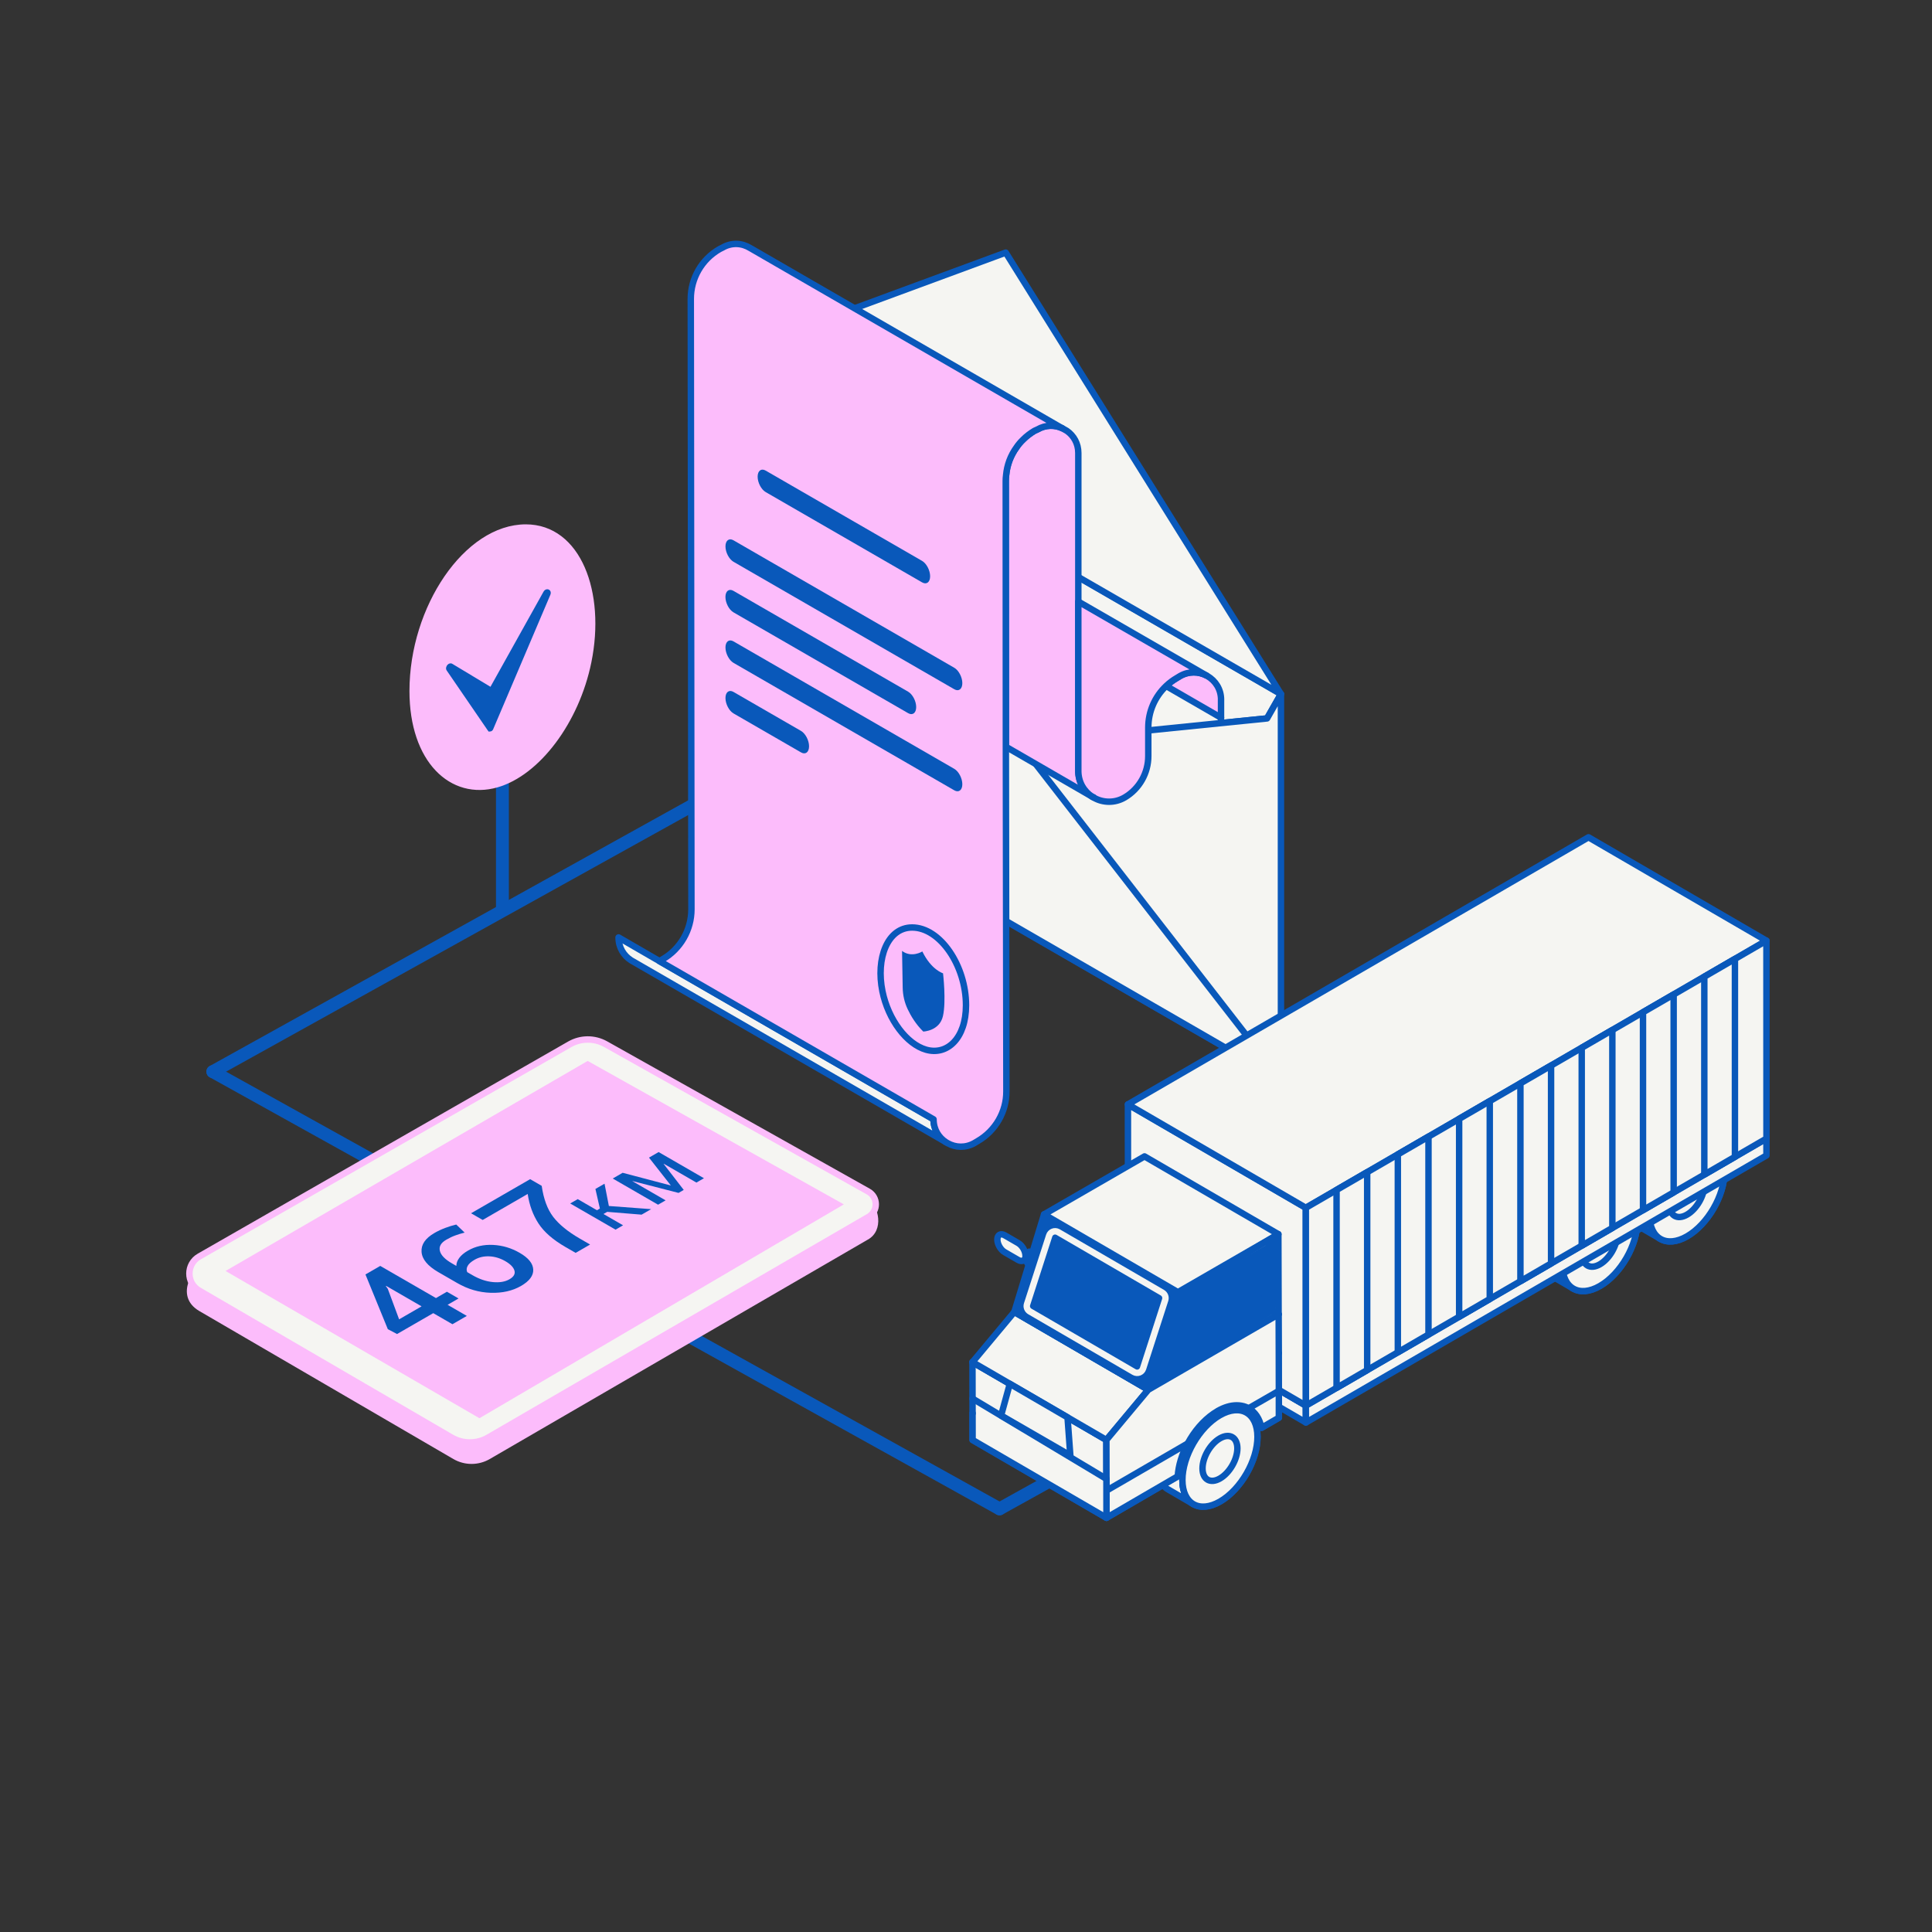 <?xml version="1.0" encoding="utf-8"?>
<svg xmlns="http://www.w3.org/2000/svg" width="600" height="600" viewBox="0 0 600 600" fill="none">
<rect x="0" y="0" width="600" height="600" fill="#333333" stroke="none"/>
<path d="M66.1 332.81L310.42 468.58" stroke="#0958BA" stroke-width="4" stroke-miterlimit="10" stroke-linecap="round"/>
<path d="M310.42 468.58L474.51 377.46" stroke="#0958BA" stroke-width="4" stroke-miterlimit="10" stroke-linecap="round"/>
<path d="M66.1 332.81L230.18 241.7" stroke="#0958BA" stroke-width="4" stroke-miterlimit="10" stroke-linecap="round"/>
<path d="M269.49 384.98L152.09 453.12C148.6 455.14 144.3 455.14 140.81 453.12L61.86 407.13C54.03 402.54 59.75 392.86 65.18 392.27L177.31 331.59C180.74 329.63 184.94 329.61 188.38 331.54L269.71 372.64C272.8 374.37 274.73 382.07 269.49 384.99V384.98Z" fill="#FCBCFB"/>
<path d="M269.72 377.92L151.59 446.45C148.08 448.48 143.75 448.48 140.25 446.45L61.86 400.81C57.79 398.44 57.81 392.55 61.9 390.21L176.94 324.32C180.38 322.35 184.61 322.33 188.07 324.27L269.66 370.05C272.72 371.77 272.75 376.16 269.72 377.92Z" fill="#F5F5F2" stroke="#FCBCFB" stroke-width="2" stroke-linecap="round" stroke-linejoin="round"/>
<path d="M262.06 374.03L148.89 440.44L70.05 394.71L182.51 329.48L262.06 374.03Z" fill="#FCBCFB"/>
<path d="M371.74 419.02C373.19 419.86 374.36 421.89 374.36 423.55C374.36 425.22 373.17 425.89 371.72 425.06L366.88 422.27C365.86 421.68 364.98 420.5 364.55 419.28L361.21 420.25L360.62 419L364.28 417.93V417.74C364.28 416.08 365.45 415.4 366.9 416.24L371.74 419.03V419.02Z" fill="#F5F5F2" stroke="#0958BA" stroke-width="2" stroke-linecap="round" stroke-linejoin="round"/>
<path d="M219.59 112.65L397.81 215.54L393.5 223.11L316.68 230.87L300.73 221.66L223.9 125.2L219.59 112.65Z" fill="#F5F5F2" stroke="#0958BA" stroke-width="2" stroke-linecap="round" stroke-linejoin="round"/>
<path d="M379.2 222.89V250.37L346.65 232.89L354.36 203.65L379.2 222.89Z" fill="#F5F5F2" stroke="#0958BA" stroke-width="2" stroke-linecap="round" stroke-linejoin="round"/>
<path d="M312.34 78.45L219.59 112.65L397.81 215.54L312.34 78.45Z" fill="#F5F5F2" stroke="#0958BA" stroke-width="2" stroke-linecap="round" stroke-linejoin="round"/>
<path d="M223.9 125.2L300.73 221.66L316.68 230.87L393.5 223.11L397.81 215.54V335.33L219.59 232.44V112.65L223.9 125.2Z" fill="#F5F5F2" stroke="#0958BA" stroke-width="2" stroke-linecap="round" stroke-linejoin="round"/>
<path d="M316.68 230.87L300.73 221.66L219.59 232.44L397.81 335.33L316.68 230.87Z" fill="#F5F5F2" stroke="#0958BA" stroke-width="2" stroke-linecap="round" stroke-linejoin="round"/>
<path d="M293.8 354.71L196.76 298.68L195.98 298.23C193.69 296.76 192.1 294.23 192.1 291.13L204.8 298.48L289.91 347.61C289.91 350.71 291.5 353.25 293.79 354.72L293.8 354.71Z" fill="#F5F5F2" stroke="#0958BA" stroke-width="2" stroke-linecap="round" stroke-linejoin="round"/>
<path d="M339.21 247.43L312.38 231.91L312.34 149.3C312.34 148.73 312.38 148.16 312.46 147.58V147.54C312.75 144.4 313.85 141.46 315.69 138.92C316.26 138.06 316.96 137.25 317.73 136.51C318.79 135.45 319.98 134.55 321.28 133.77L322.18 133.36C324.71 131.89 327.57 131.89 329.9 132.99L331.33 133.81C333.45 135.28 334.88 137.73 334.88 140.67V239.41C334.88 242.92 336.68 245.78 339.21 247.41V247.43Z" fill="#FCBCFB" stroke="#0958BA" stroke-width="2" stroke-linecap="round" stroke-linejoin="round"/>
<path d="M379.2 217.29V222.89L362.17 213.05C363.19 212.07 364.29 211.25 365.56 210.52L366.5 209.95C369.24 208.4 372.26 208.52 374.67 209.79L374.96 209.95C377.45 211.38 379.21 214.03 379.21 217.3L379.2 217.29Z" fill="#FCBCFB" stroke="#0958BA" stroke-width="2" stroke-linecap="round" stroke-linejoin="round"/>
<path d="M329.9 133.01C327.57 131.91 324.71 131.91 322.18 133.38L321.28 133.79C319.97 134.57 318.79 135.46 317.73 136.53C316.95 137.27 316.26 138.08 315.69 138.94C313.85 141.47 312.75 144.41 312.46 147.56V147.6C312.38 148.17 312.34 148.74 312.34 149.32L312.38 231.93L312.54 338.89C312.58 345.26 309.15 351.18 303.64 354.37L302.62 354.98C299.84 356.57 296.74 356.41 294.29 355.02L293.8 354.73C291.51 353.26 289.92 350.73 289.92 347.62L204.81 298.49L205.83 297.88C211.34 294.69 214.73 288.77 214.73 282.4L214.53 92.84C214.53 86.43 217.92 80.55 223.47 77.36L224.37 76.91C227.23 75.24 230.45 75.48 232.9 76.99L233.19 77.15L329.9 133.02V133.01Z" fill="#FCBCFB" stroke="#0958BA" stroke-width="2" stroke-linecap="round" stroke-linejoin="round"/>
<path d="M374.66 209.78C372.25 208.51 369.23 208.39 366.49 209.94L365.55 210.51C364.28 211.25 363.18 212.06 362.16 213.04C358.65 216.35 356.61 221 356.61 225.95V234.81C356.61 240.04 353.87 244.94 349.34 247.63C347.75 248.57 346.07 248.98 344.44 248.98C342.73 248.98 341.05 248.53 339.62 247.67V247.63C339.5 247.59 339.33 247.51 339.21 247.43C336.68 245.8 334.88 242.94 334.88 239.43V186.83L374.66 209.78Z" fill="#FCBCFB" stroke="#0958BA" stroke-width="2" stroke-linecap="round" stroke-linejoin="round"/>
<path d="M286.36 180.86L237.79 152.82C236.41 152.02 235.29 149.88 235.29 148.04C235.29 146.2 236.41 145.35 237.79 146.15L286.36 174.19C287.74 174.99 288.86 177.13 288.86 178.97C288.86 180.81 287.74 181.66 286.36 180.86Z" fill="#0958BA"/>
<path d="M296.36 214.05L227.8 174.47C226.42 173.67 225.3 171.53 225.3 169.69C225.3 167.85 226.42 167 227.8 167.8L296.36 207.38C297.74 208.18 298.86 210.32 298.86 212.16C298.86 214 297.74 214.85 296.36 214.05Z" fill="#0958BA"/>
<path d="M282.03 221.48L227.79 190.17C226.41 189.37 225.29 187.23 225.29 185.39C225.29 183.55 226.41 182.7 227.79 183.5L282.03 214.81C283.41 215.61 284.53 217.74 284.53 219.59C284.53 221.43 283.41 222.28 282.03 221.48Z" fill="#0958BA"/>
<path d="M296.36 245.44L227.8 205.86C226.42 205.06 225.3 202.92 225.3 201.08C225.3 199.24 226.42 198.39 227.8 199.19L296.36 238.77C297.74 239.57 298.86 241.71 298.86 243.55C298.86 245.39 297.74 246.24 296.36 245.44Z" fill="#0958BA"/>
<path d="M248.76 233.66L227.8 221.56C226.42 220.76 225.3 218.62 225.3 216.78C225.3 214.94 226.42 214.09 227.8 214.89L248.76 226.99C250.14 227.79 251.26 229.93 251.26 231.77C251.26 233.61 250.14 234.46 248.76 233.66Z" fill="#0958BA"/>
<path d="M339.62 247.63V247.67L339.21 247.42C339.33 247.5 339.5 247.58 339.62 247.62V247.63Z" fill="#F5F5F2" stroke="#0958BA" stroke-width="2" stroke-linecap="round" stroke-linejoin="round"/>
<path d="M319.011 390.74L317.811 391.44C317.981 391.34 318.121 391.2 318.221 391.02L319.421 390.32C319.311 390.5 319.171 390.64 319.001 390.74H319.011Z" fill="#F5F5F2"/>
<mask id="mask0_5_50733" style="mask-type:luminance" maskUnits="userSpaceOnUse" x="317" y="390" width="3" height="2">
<path d="M319.011 390.74L317.811 391.44C317.981 391.34 318.121 391.2 318.221 391.02L319.421 390.32C319.311 390.5 319.171 390.64 319.001 390.74H319.011Z" fill="white"/>
</mask>
<g mask="url(#mask0_5_50733)">
<path d="M318.221 391.02L319.421 390.32C319.311 390.5 319.171 390.64 319.001 390.74L317.801 391.44C317.971 391.34 318.111 391.2 318.211 391.02H318.221Z" fill="#F5F5F2" stroke="#0958BA" stroke-width="2" stroke-linecap="round" stroke-linejoin="round"/>
</g>
<path d="M319.011 390.74L317.811 391.44C317.981 391.34 318.121 391.2 318.221 391.02L319.421 390.32C319.311 390.5 319.171 390.64 319.001 390.74H319.011Z" stroke="#0958BA" stroke-width="2" stroke-linecap="round" stroke-linejoin="round"/>
<path d="M318.48 389.97L319.68 389.28L319.67 389.43L318.47 390.13L318.48 389.97Z" fill="#F5F5F2" stroke="#0958BA" stroke-width="2" stroke-linecap="round" stroke-linejoin="round"/>
<path d="M321.62 394.71L322.82 394.01L322.31 394.5L321.11 395.19L321.62 394.71Z" fill="#F5F5F2" stroke="#0958BA" stroke-width="2" stroke-linecap="round" stroke-linejoin="round"/>
<path d="M318.47 390.13L319.67 389.43L322.82 394.01L321.62 394.71L318.47 390.13Z" fill="#F5F5F2" stroke="#0958BA" stroke-width="2" stroke-linecap="round" stroke-linejoin="round"/>
<path d="M318.44 389.42L319.64 388.72C319.67 388.91 319.68 389.09 319.68 389.27L318.48 389.97C318.48 389.79 318.47 389.61 318.44 389.42Z" fill="#F5F5F2" stroke="#0958BA" stroke-width="2" stroke-linecap="round" stroke-linejoin="round"/>
<path d="M316.21 386.05C317.47 386.78 318.48 388.54 318.48 389.98V390.14L321.62 394.72L321.1 395.21L318.22 391.03C317.84 391.66 317.08 391.8 316.2 391.29L312.01 388.87C310.75 388.14 309.73 386.38 309.74 384.93C309.74 383.49 310.77 382.91 312.03 383.63L316.22 386.05H316.21Z" fill="#F5F5F2" stroke="#0958BA" stroke-width="2" stroke-linecap="round" stroke-linejoin="round"/>
<path d="M497.2 367.19C495.29 366.08 492.71 366.11 489.85 367.5C489.54 367.65 489.23 367.82 488.91 368C484.75 370.4 481.11 375.01 479.06 379.97C477.94 382.68 477.29 385.5 477.3 388.12C477.31 391.79 478.61 394.38 480.7 395.59L488.59 400.18C486.5 398.96 485.2 396.38 485.19 392.71C485.19 390.1 485.83 387.28 486.95 384.56C489 379.6 492.64 374.99 496.8 372.59C497.12 372.41 497.43 372.24 497.74 372.09C500.6 370.7 503.18 370.67 505.09 371.78L497.2 367.19Z" fill="#F5F5F2" stroke="#0958BA" stroke-width="2" stroke-linecap="round" stroke-linejoin="round"/>
<path d="M496.81 372.59C503.25 368.87 508.48 371.86 508.5 379.25C508.52 386.65 503.32 395.65 496.88 399.37C490.44 403.09 485.21 400.1 485.19 392.71C485.17 385.32 490.37 376.31 496.8 372.59H496.81Z" fill="#F5F5F2" stroke="#0958BA" stroke-width="2" stroke-linecap="round" stroke-linejoin="round"/>
<path d="M496.81 372.59C503.25 368.87 508.48 371.86 508.5 379.25C508.52 386.65 503.32 395.65 496.88 399.37C490.44 403.09 485.21 400.1 485.19 392.71C485.17 385.32 490.37 376.31 496.8 372.59H496.81Z" fill="#F5F5F2" stroke="#0958BA" stroke-width="2" stroke-linecap="round" stroke-linejoin="round"/>
<path d="M496.831 380.19C499.821 378.46 502.251 379.85 502.261 383.29C502.261 386.73 499.851 390.91 496.861 392.64C493.871 394.37 491.441 392.98 491.431 389.54C491.431 386.1 493.841 381.92 496.831 380.19Z" fill="#F5F5F2" stroke="#0958BA" stroke-width="2" stroke-linecap="round" stroke-linejoin="round"/>
<path d="M524.27 351.76C522.36 350.65 519.78 350.68 516.92 352.07C516.61 352.22 516.3 352.39 515.98 352.57C511.82 354.97 508.18 359.58 506.13 364.54C505.01 367.25 504.36 370.07 504.37 372.69C504.38 376.36 505.68 378.95 507.77 380.16L515.66 384.75C513.57 383.53 512.27 380.95 512.26 377.28C512.26 374.66 512.9 371.85 514.02 369.13C516.07 364.17 519.71 359.56 523.87 357.16C524.19 356.98 524.5 356.81 524.81 356.66C527.67 355.27 530.25 355.24 532.16 356.35L524.27 351.76Z" fill="#F5F5F2" stroke="#0958BA" stroke-width="2" stroke-linecap="round" stroke-linejoin="round"/>
<path d="M523.87 357.16C530.31 353.44 535.54 356.43 535.56 363.82C535.58 371.21 530.38 380.22 523.95 383.94C517.51 387.66 512.28 384.67 512.26 377.28C512.24 369.88 517.44 360.88 523.87 357.16Z" fill="#F5F5F2" stroke="#0958BA" stroke-width="2" stroke-linecap="round" stroke-linejoin="round"/>
<path d="M523.87 357.16C530.31 353.44 535.54 356.43 535.56 363.82C535.58 371.21 530.38 380.22 523.95 383.94C517.51 387.66 512.28 384.67 512.26 377.28C512.24 369.88 517.44 360.88 523.87 357.16Z" fill="#F5F5F2" stroke="#0958BA" stroke-width="2" stroke-linecap="round" stroke-linejoin="round"/>
<path d="M523.89 364.77C526.88 363.04 529.31 364.43 529.32 367.87C529.32 371.31 526.91 375.49 523.92 377.22C520.93 378.95 518.5 377.56 518.49 374.12C518.48 370.68 520.9 366.5 523.89 364.77Z" fill="#F5F5F2" stroke="#0958BA" stroke-width="2" stroke-linecap="round" stroke-linejoin="round"/>
<path d="M405.56 441.77L350.31 409.66L350.29 404.39L405.54 436.5L405.56 441.77Z" fill="#F5F5F2" stroke="#0958BA" stroke-width="2" stroke-linecap="round" stroke-linejoin="round"/>
<path d="M405.54 436.5L350.29 404.39L499.13 318.26L548.58 353.55L405.54 436.5Z" fill="#F5F5F2" stroke="#0958BA" stroke-width="2" stroke-linecap="round" stroke-linejoin="round"/>
<path d="M548.58 353.55L548.59 358.83L405.56 441.77L405.54 436.5L548.58 353.55Z" fill="#F5F5F2" stroke="#0958BA" stroke-width="2" stroke-linecap="round" stroke-linejoin="round"/>
<path d="M405.56 436.53L350.31 404.42L350.29 342.98L405.54 375.09L405.56 436.53Z" fill="#F5F5F2" stroke="#0958BA" stroke-width="2" stroke-linecap="round" stroke-linejoin="round"/>
<path d="M405.54 375.09L350.29 342.98L493.32 260.03L548.58 292.14L405.54 375.09Z" fill="#F5F5F2" stroke="#0958BA" stroke-width="2" stroke-linecap="round" stroke-linejoin="round"/>
<path d="M548.58 292.14L548.59 353.59L405.56 436.53L405.54 375.09L548.58 292.14Z" fill="#F5F5F2" stroke="#0958BA" stroke-width="2" stroke-linecap="round" stroke-linejoin="round"/>
<path d="M379.23 434.13C377.32 433.02 374.74 433.05 371.88 434.44C371.57 434.59 371.26 434.76 370.94 434.94C366.78 437.34 363.14 441.95 361.09 446.91C359.97 449.62 359.32 452.44 359.33 455.06C359.34 458.73 360.64 461.32 362.73 462.53L370.62 467.12C368.53 465.9 367.23 463.32 367.22 459.65C367.22 457.03 367.86 454.22 368.98 451.5C371.03 446.54 374.68 441.93 378.83 439.53C379.15 439.35 379.46 439.18 379.77 439.03C382.63 437.64 385.21 437.61 387.12 438.72L379.23 434.13Z" fill="#F5F5F2" stroke="#0958BA" stroke-width="2" stroke-linecap="round" stroke-linejoin="round"/>
<path d="M378.83 439.53C385.27 435.81 390.5 438.8 390.52 446.19C390.54 453.58 385.34 462.59 378.9 466.31C372.46 470.03 367.23 467.04 367.21 459.65C367.19 452.26 372.39 443.25 378.82 439.53H378.83Z" fill="#F5F5F2" stroke="#0958BA" stroke-width="2" stroke-linecap="round" stroke-linejoin="round"/>
<path d="M378.83 439.53C385.27 435.81 390.5 438.8 390.52 446.19C390.54 453.58 385.34 462.59 378.9 466.31C372.46 470.03 367.23 467.04 367.21 459.65C367.19 452.26 372.39 443.25 378.82 439.53H378.83Z" fill="#F5F5F2" stroke="#0958BA" stroke-width="2" stroke-linecap="round" stroke-linejoin="round"/>
<path d="M378.85 446.7C381.84 444.97 384.27 446.36 384.28 449.8C384.28 453.24 381.87 457.42 378.88 459.15C375.89 460.88 373.46 459.49 373.45 456.05C373.45 452.61 375.86 448.43 378.85 446.7Z" fill="#F5F5F2" stroke="#0958BA" stroke-width="2" stroke-linecap="round" stroke-linejoin="round"/>
<path d="M343.62 471.36L302.05 447.2L302.01 423.02L343.59 447.18L343.62 471.36Z" fill="#F5F5F2" stroke="#0958BA" stroke-width="2" stroke-linecap="round" stroke-linejoin="round"/>
<path d="M343.59 447.18L302.01 423.02L355.55 399.72L397.13 420.23L343.59 447.18Z" fill="#F5F5F2" stroke="#0958BA" stroke-width="2" stroke-linecap="round" stroke-linejoin="round"/>
<path d="M343.59 447.18L302.01 423.02L315.02 407.43L356.6 431.59L343.59 447.18Z" fill="#F5F5F2" stroke="#0958BA" stroke-width="2" stroke-linecap="round" stroke-linejoin="round"/>
<path d="M356.6 431.59L315.02 407.43L355.51 383.99L397.08 408.15L356.6 431.59Z" fill="#F5F5F2" stroke="#0958BA" stroke-width="2" stroke-linecap="round" stroke-linejoin="round"/>
<path d="M395.18 406.92L353.61 382.76L353.55 362.55L395.12 386.71L395.18 406.92Z" fill="#F5F5F2" stroke="#0958BA" stroke-width="2" stroke-linecap="round" stroke-linejoin="round"/>
<path d="M358.49 428.17L316.91 404.01L353.61 382.76L395.18 406.92L358.49 428.17Z" fill="#F5F5F2" stroke="#0958BA" stroke-width="2" stroke-linecap="round" stroke-linejoin="round"/>
<path d="M396.3 384.3L395.18 406.92L357.61 430.21L366.77 401.99L396.3 384.3Z" fill="#0958BA" stroke="#0958BA" stroke-width="2" stroke-linecap="round" stroke-linejoin="round"/>
<path d="M358.49 428.17L316.91 404.01L326.14 378.38L367.71 402.54L358.49 428.17Z" fill="#F5F5F2" stroke="#0958BA" stroke-width="2" stroke-linecap="round" stroke-linejoin="round"/>
<path d="M367.71 402.54L326.14 378.38L353.55 362.55L395.12 386.71L367.71 402.54Z" fill="#F5F5F2" stroke="#0958BA" stroke-width="2" stroke-linecap="round" stroke-linejoin="round"/>
<path d="M356.6 431.59L315.02 407.43L324.24 377.14L365.81 401.3L356.6 431.59Z" fill="#0958BA" stroke="#0958BA" stroke-width="2" stroke-linecap="round" stroke-linejoin="round"/>
<path d="M318.96 405.02L325.84 383.72C326.22 382.55 327.58 382.03 328.64 382.65L361 401.46C361.78 401.92 362.14 402.85 361.86 403.72L354.98 425.02C354.6 426.19 353.24 426.71 352.18 426.09L319.82 407.28C319.04 406.82 318.68 405.89 318.96 405.02Z" fill="#0958BA" stroke="#F5F5F2" stroke-width="2" stroke-linecap="round" stroke-linejoin="round"/>
<path d="M365.81 401.3L324.24 377.14L355.44 359.13L397.01 383.29L365.81 401.3Z" fill="#F5F5F2" stroke="#0958BA" stroke-width="2" stroke-linecap="round" stroke-linejoin="round"/>
<path d="M366.63 401.53L397.01 383.28L397.08 408.14L356.59 431.58L366.63 401.52V401.53Z" stroke="#0958BA" stroke-width="2" stroke-linecap="round" stroke-linejoin="round"/>
<path d="M378.09 438.24C380.16 437.05 382.17 436.44 384.07 436.44C388.09 436.44 390.93 439.1 391.77 443.43L397.17 440.3L397.14 420.24L397.1 408.16L356.61 431.6L343.6 447.19L343.64 471.37L365.78 458.49C366.25 450.77 371.49 442.07 378.1 438.25L378.09 438.24Z" fill="#F5F5F2" stroke="#0958BA" stroke-width="2" stroke-linecap="round" stroke-linejoin="round"/>
<path d="M343.62 471.36L365.76 458.48C365.97 455.11 367.08 451.56 368.82 448.31L343.61 462.93V471.36H343.62Z" fill="#F5F5F2" stroke="#0958BA" stroke-width="2" stroke-linecap="round" stroke-linejoin="round"/>
<path d="M387.771 437.36C389.801 438.49 391.211 440.6 391.761 443.42L397.161 440.29V431.95L387.771 437.36Z" fill="#F5F5F2" stroke="#0958BA" stroke-width="2" stroke-linecap="round" stroke-linejoin="round"/>
<path d="M331.53 440.18L313.61 429.76L310.9 439.6L332.4 452.01L331.53 440.18Z" fill="#F5F5F2" stroke="#0958BA" stroke-width="2" stroke-linecap="round" stroke-linejoin="round"/>
<path d="M302.04 438.85L302.05 447.2L343.62 471.36L343.61 459.26" fill="#F5F5F2"/>
<path d="M302.04 438.85L302.05 447.2L343.62 471.36L343.61 459.26" stroke="#0958BA" stroke-width="2" stroke-linecap="round" stroke-linejoin="round"/>
<path d="M434.11 358.52V419.97L443.63 414.45V353L434.11 358.52Z" fill="#F5F5F2" stroke="#0958BA" stroke-width="2" stroke-linecap="round" stroke-linejoin="round"/>
<path d="M453.15 347.48V408.94L462.66 403.42V341.96L453.15 347.48Z" fill="#F5F5F2" stroke="#0958BA" stroke-width="2" stroke-linecap="round" stroke-linejoin="round"/>
<path d="M415.08 369.56V431.01L424.59 425.49V364.04L415.08 369.56Z" fill="#F5F5F2" stroke="#0958BA" stroke-width="2" stroke-linecap="round" stroke-linejoin="round"/>
<path d="M529.29 303.33V364.78L538.8 359.26V297.81L529.29 303.33Z" fill="#F5F5F2" stroke="#0958BA" stroke-width="2" stroke-linecap="round" stroke-linejoin="round"/>
<path d="M510.25 314.37V375.82L519.77 370.3V308.85L510.25 314.37Z" fill="#F5F5F2" stroke="#0958BA" stroke-width="2" stroke-linecap="round" stroke-linejoin="round"/>
<path d="M472.18 336.45V397.9L481.7 392.38V330.93L472.18 336.45Z" fill="#F5F5F2" stroke="#0958BA" stroke-width="2" stroke-linecap="round" stroke-linejoin="round"/>
<path d="M491.22 325.41V386.86L500.73 381.34V319.89L491.22 325.41Z" fill="#F5F5F2" stroke="#0958BA" stroke-width="2" stroke-linecap="round" stroke-linejoin="round"/>
<path d="M302.01 434.33L343.62 459.29" stroke="#0958BA" stroke-width="2" stroke-linecap="round" stroke-linejoin="round"/>
<path d="M360.63 418.99L362.01 418.19L365.66 417.12L364.28 417.92L360.63 418.99Z" fill="#F5F5F2" stroke="#0958BA" stroke-width="2" stroke-linecap="round" stroke-linejoin="round"/>
<path d="M392.76 407L392.71 389.53L369.02 403.21L361.97 425.47L392.76 407Z" stroke="#0958BA" stroke-width="2" stroke-linecap="round" stroke-linejoin="round"/>
<path d="M168.23 368.26C168.81 372.33 170 375.55 171.8 377.91C173.61 380.27 176.37 382.52 180.09 384.67L183.24 386.49C183.24 386.49 183.24 386.5 183.24 386.51L178.77 389.09L175.61 387.27C171.73 385.03 168.93 382.59 167.22 379.94C165.51 377.3 164.39 374.25 163.88 370.8C163.88 370.8 163.88 370.8 163.87 370.8L149.9 378.87L146.31 376.8C146.31 376.8 146.31 376.79 146.31 376.78L164.64 366.2L168.24 368.28L168.23 368.26Z" fill="#0958BA"/>
<path d="M134.93 382.91C135.98 382.31 137.09 381.78 138.27 381.34C139.45 380.9 140.59 380.55 141.69 380.29L144.28 382.78C144.28 382.78 144.28 382.79 144.28 382.8C143.24 383.06 142.27 383.35 141.39 383.68C140.5 384 139.56 384.45 138.59 385.01C136.95 385.96 136.29 387.1 136.6 388.44C136.91 389.78 138.16 391.08 140.32 392.33L141.72 393.14C141.72 392.3 142.02 391.47 142.62 390.66C143.22 389.85 144.12 389.09 145.33 388.39C147.63 387.06 150.24 386.47 153.16 386.62C156.07 386.77 158.82 387.59 161.39 389.08C164.11 390.65 165.52 392.38 165.6 394.27C165.69 396.16 164.42 397.85 161.81 399.36C159.16 400.89 156.02 401.6 152.39 401.49C148.76 401.38 145.29 400.37 141.98 398.45L136.12 395.07C132.82 393.16 131.08 391.07 130.92 388.79C130.75 386.51 132.09 384.55 134.92 382.92L134.93 382.91ZM147.37 391.24C146.3 391.86 145.58 392.5 145.23 393.15C144.87 393.8 144.83 394.44 145.1 395.07L146.7 396C148.84 397.24 150.96 397.96 153.06 398.16C155.15 398.36 156.88 398.07 158.23 397.28C159.55 396.52 160.06 395.62 159.77 394.6C159.48 393.57 158.53 392.59 156.92 391.66C155.34 390.75 153.7 390.25 151.99 390.17C150.28 390.09 148.74 390.45 147.36 391.24H147.37Z" fill="#0958BA"/>
<path d="M135.4 403.12L138.79 401.16L142.39 403.24C142.39 403.24 142.39 403.25 142.39 403.26L139.02 405.21C139.02 405.21 139.02 405.22 139.02 405.23L144.96 408.66C144.96 408.66 144.96 408.67 144.96 408.68L140.51 411.25L134.55 407.81L123.3 414.3L120.44 412.78L113.5 395.8C113.5 395.8 113.5 395.8 113.5 395.79L118.09 393.14L135.4 403.13V403.12ZM123.95 409.73L130.91 405.71C130.91 405.71 130.91 405.7 130.91 405.69L119.95 399.36L119.82 399.41L120.43 400.25L123.94 409.71C123.94 409.71 123.94 409.71 123.95 409.71V409.73Z" fill="#0958BA"/>
<path d="M208.25 368.15L208.31 368.12L201.55 359.51L204.54 357.78L218.62 365.91L216.28 367.26L206.16 361.42L206.09 361.45L212.34 369.54L210.73 370.47L196.45 366.79L196.41 366.83L206.71 372.78L204.37 374.13L190.29 366L193.37 364.22L208.26 368.14L208.25 368.15Z" fill="#0958BA"/>
<path d="M188.56 376.36L187.42 377.02L193.5 380.53L191.16 381.88L177.08 373.75L179.42 372.4L185.39 375.85L186.3 375.32L184.91 369.24L187.67 367.65H187.75L189.09 374.53L202.22 375.51L199.26 377.22L188.57 376.35L188.56 376.36Z" fill="#0958BA"/>
<path d="M156.03 239.75V282.15" stroke="#0958BA" stroke-width="4" stroke-miterlimit="10" stroke-linecap="round"/>
<path d="M182.67 205.51C178.89 224.04 166.8 239.96 154.23 243.56C140.41 247.52 128.16 236.07 128.16 214.6C128.16 188.83 144.97 163.84 163.3 163.84C179.44 163.84 187.06 184 182.67 205.51Z" fill="#FCBCFB" stroke="#FCBCFB" stroke-width="2" stroke-linecap="round" stroke-linejoin="round"/>
<path d="M151.76 227.21L151.42 226.75L138.73 208.23C138.34 207.66 138.56 206.9 138.99 206.44C139.42 205.99 140 205.88 140.47 206.16L152.32 213.29L168.78 183.78C169.2 183.02 169.93 182.86 170.44 183.11C170.9 183.34 171.25 183.94 170.91 184.74L153.14 226.51C152.98 226.88 152.65 227.13 152.28 227.16L151.77 227.21H151.76Z" fill="#0958BA"/>
<path d="M274.05 307.87C275.85 316.69 281.6 324.27 287.59 325.99C294.17 327.87 300 322.43 300 312.2C300 299.93 292 288.04 283.27 288.04C275.59 288.04 271.96 297.64 274.05 307.88V307.87Z" stroke="#0958BA" stroke-width="2" stroke-linecap="round" stroke-linejoin="round"/>
<path d="M280.14 295.31L280.34 306.73C280.38 309.04 280.89 311.31 281.88 313.4C282.87 315.5 284.41 318.09 286.73 320.36C286.73 320.36 291.78 320.21 292.84 315.56C293.9 310.9 292.87 302.27 292.87 302.27C292.87 302.27 289.21 301.2 286.44 295.48C286.44 295.48 283.11 297.58 280.13 295.31H280.14Z" fill="#0958BA"/>
</svg>